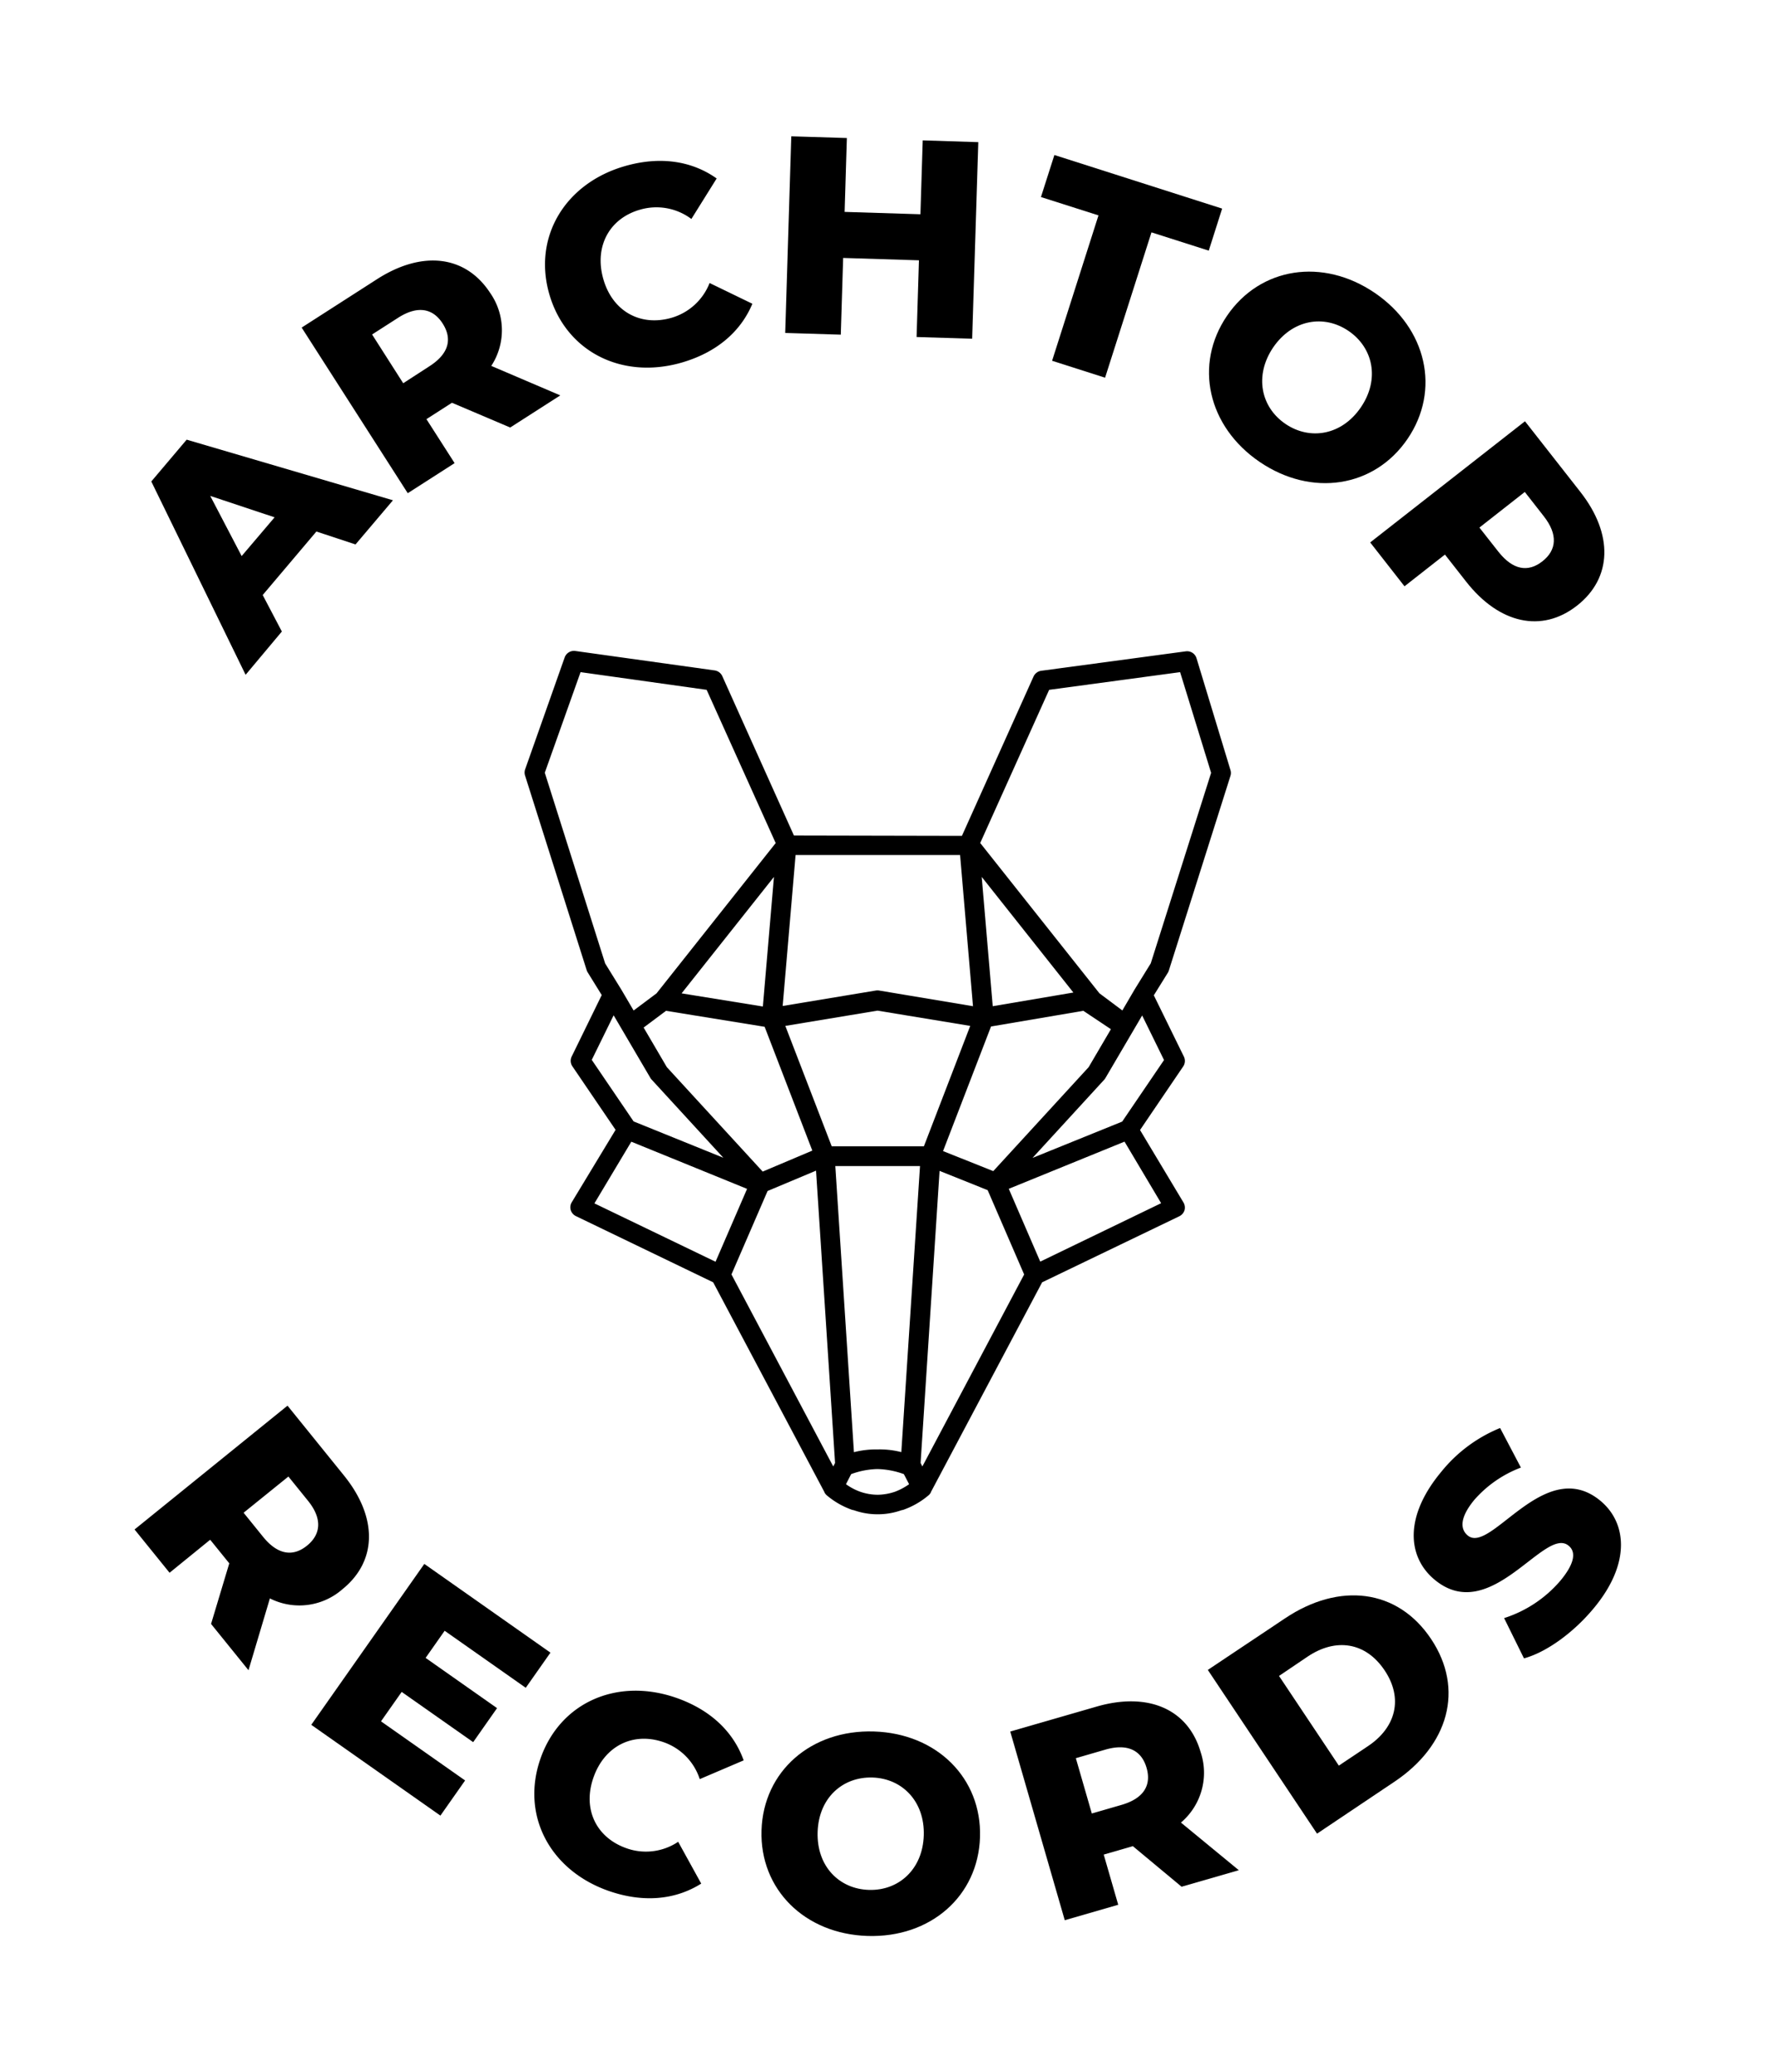 <svg id="Layer_1" data-name="Layer 1" xmlns="http://www.w3.org/2000/svg" viewBox="0 0 300.98 351.48"><path d="M134.7,141.71l-12.14-27a1.68,1.68,0,0,0-1.29-1l-23.66-3.3a1.68,1.68,0,0,0-1.81,1.1L89.09,130.5a1.67,1.67,0,0,0,0,1.06l10.45,33a1.88,1.88,0,0,0,.18.38l2.37,3.83L97,179.18a1.67,1.67,0,0,0,.11,1.67l7.33,10.78L97,203.92a1.66,1.66,0,0,0-.16,1.34,1.68,1.68,0,0,0,.87,1L121,217.49l18.89,35.61,0,.06.19.26.08.09.06.06a13.62,13.62,0,0,0,4.44,2.54l.1,0,.46.15a11.88,11.88,0,0,0,3.59.57H149a11.88,11.88,0,0,0,3.59-.57l.46-.15.1,0a13.62,13.62,0,0,0,4.44-2.54s0,0,.06-.06l.08-.09.19-.26,0-.06,18.89-35.61,23.27-11.2a1.73,1.73,0,0,0,.88-1,1.7,1.7,0,0,0-.17-1.34l-7.37-12.29,7.32-10.78a1.67,1.67,0,0,0,.12-1.67l-5.1-10.4,2.38-3.83a1.84,1.84,0,0,0,.17-.38l10.45-33a1.63,1.63,0,0,0,0-1L203,111.63a1.67,1.67,0,0,0-1.82-1.16l-24.54,3.3a1.7,1.7,0,0,0-1.3,1l-12.14,27Zm50,39.29-16.18,17.63-8.52-3.4,8.14-21.13,15.66-2.66,4.68,3.12Zm-35.78,72.52a9.18,9.18,0,0,1-3-.52,9.76,9.76,0,0,1-2.39-1.27l.88-1.71a13.88,13.88,0,0,1,4.42-.86,14,14,0,0,1,4.52.86l.89,1.71a10.65,10.65,0,0,1-2.43,1.29A9.49,9.49,0,0,1,148.94,253.52Zm4-7.23a14.6,14.6,0,0,0-3.9-.46h-.21a15.22,15.22,0,0,0-3.93.47l-3.16-48.53h14.37ZM129.4,198.71,113.14,181l-3.94-6.72,3.8-2.84,16.73,2.71,8.09,21Zm27.35-4.29H141.11L133.24,174l15.64-2.59L164.61,174Zm-27.32-23.71-13.79-2.23,15.67-19.75Zm39-.05-1.87-21.93,15.55,19.61Zm-3.35,0L149.15,168a1.69,1.69,0,0,0-.55,0l-15.81,2.62,2.19-25.6h27.91Zm-72.65-39.6L98.5,114l21.39,3,11.72,26-.11.12-20.11,25.36-3.89,2.91-2.08-3.54v0h0l-2.75-4.45Zm11.68,41.14,6.24,10.63h0a1.46,1.46,0,0,0,.21.28l12.16,13.25-15.22-6.16-7.1-10.44Zm3,21.44,19.64,8L121.4,214l-20.55-9.9ZM130.23,202l8.22-3.45,3.23,49.58-.31.59L124.1,216.15Zm26.26,46.72-.3-.59,3.22-49.54,8.16,3.27,6.19,14.3Zm20-34.74-5.34-12.35,19.64-8L197,204.07Zm21-34.19-7.1,10.44-15.21,6.16,12.15-13.25a1.46,1.46,0,0,0,.21-.28h0l6.24-10.63ZM178,117l22.22-3,5.26,17.08-10.24,32.31-2.75,4.45h0l0,0-2.07,3.54-3.89-2.91-20.12-25.36-.11-.12Z"/><path d="M47.82,107.11l-3.25-6.19,9.11-10.77,6.64,2.19,6.35-7.49-35-10.28-6,7.09,16,32.79Zm-12.15-23,10.92,3.63L41,94.31Z"/><path d="M77.13,78.55l-4.78-7.46,4.33-2.78,9.88,4.2,8.5-5.45-11.71-5a11.05,11.05,0,0,0-.19-12.38C79,43.31,71.68,42.42,64,47.33L51.18,55.56l18,28.09Zm-14-21.82,4.41-2.83c3.29-2.11,5.91-1.64,7.58,1s1,5.15-2.31,7.25L68.41,65Z"/><path d="M115.58,61.52c5.91-1.69,10.06-5.2,12.07-10L120.39,48a9.89,9.89,0,0,1-6.49,5.91c-5.27,1.5-10-1.12-11.55-6.62S103.4,37,108.67,35.54a9.88,9.88,0,0,1,8.63,1.6l4.29-6.87c-4.23-3-9.61-3.8-15.52-2.11-10.17,2.9-15.67,12-12.88,21.71S105.41,64.41,115.58,61.52Z"/><polygon points="143.05 43.75 155.91 44.15 155.51 57.16 164.94 57.45 165.98 24.11 156.55 23.81 156.16 36.34 143.3 35.94 143.68 23.41 134.25 23.12 133.22 56.47 142.65 56.76 143.05 43.75"/><polygon points="178.5 61.19 187.49 64.06 195.36 39.41 205.08 42.51 207.35 35.38 178.89 26.29 176.61 33.42 186.37 36.53 178.5 61.19"/><path d="M213.71,78.34c8.82,6,19.45,4.38,25.09-3.89s3.27-18.76-5.55-24.77-19.45-4.38-25.08,3.89S204.89,72.33,213.71,78.34ZM216,58.94c3.25-4.77,8.64-5.65,12.81-2.8s5.32,8.18,2.08,12.94-8.64,5.65-12.81,2.81S212.79,63.7,216,58.94Z"/><path d="M238.29,99.44l6.86-5.38,3.59,4.58c5.62,7.17,12.85,8.76,18.82,4.08s6.19-12.11.58-19.27l-9.41-12L232.47,92Zm20.41-16,3.23,4.13c2.41,3.08,2.19,5.73-.25,7.64s-5,1.46-7.44-1.61L251,89.48Z"/><path d="M35.66,261.15l3.24,4-3.09,10.28,6.35,7.85,3.63-12.18a11.08,11.08,0,0,0,12.3-1.55c5.93-4.79,6-12.2.28-19.28l-9.59-11.86-25.95,21,5.94,7.34Zm13.27-10.72,3.3,4.08c2.45,3,2.27,5.69-.14,7.64s-5,1.54-7.46-1.5l-3.3-4.08Z"/><polygon points="89.2 286.26 93.39 280.3 71.99 265.25 52.81 292.54 74.72 307.94 78.91 301.98 64.64 291.95 68.15 286.96 80.28 295.48 84.33 289.71 72.21 281.19 75.44 276.59 89.2 286.26"/><path d="M112.57,295.48a9.84,9.84,0,0,1,6.15,6.27l7.45-3.18c-1.74-4.89-5.69-8.62-11.5-10.63-10-3.45-19.69.81-23,10.41s1.68,18.93,11.68,22.39c5.81,2,11.23,1.5,15.62-1.27l-3.91-7.09a9.83,9.83,0,0,1-8.7,1.12c-5.19-1.79-7.55-6.63-5.68-12S107.39,293.7,112.57,295.48Z"/><path d="M129.2,310.44c-.31,10,7.32,17.58,18,17.91s18.76-6.76,19.07-16.76-7.32-17.59-18-17.92S129.51,300.43,129.2,310.44Zm27.53.85c-.18,5.76-4.25,9.4-9.3,9.25s-8.89-4-8.71-9.81,4.25-9.4,9.3-9.25S156.91,305.53,156.73,311.29Z"/><path d="M200.47,320l9.71-2.8-9.82-8.08a11.07,11.07,0,0,0,3.35-11.93c-2.11-7.32-8.92-10.27-17.66-7.74l-14.65,4.23,9.25,32,9.07-2.62-2.46-8.51,4.94-1.43Zm-15.23-12.42-2.71-9.38,5-1.45c3.76-1.09,6.14.11,7,3.09s-.52,5.21-4.28,6.29Z"/><path d="M236.57,302.2c9.19-6.14,11.92-15.7,6.23-24.22s-15.57-9.66-24.76-3.51l-13.12,8.76L223.45,311ZM221.9,280.94c4.72-3.15,9.77-2.46,13,2.34s1.92,9.72-2.8,12.87l-4.95,3.31L217,284.25Z"/><path d="M271.55,254.56c-9.45-7.86-18.61,9.13-22.53,5.87-1.28-1.06-1.4-3,1.13-6.06a19.79,19.79,0,0,1,7.89-5.46l-3.53-6.71a24.9,24.9,0,0,0-10,7.45c-6.34,7.62-5.7,14.46-1.12,18.27,9.53,7.92,18.68-9.14,22.74-5.76,1.25,1,1.12,2.91-1.38,5.92a20.94,20.94,0,0,1-9.56,6.36l3.37,6.83c3.7-1,8.3-4.25,11.81-8.47C276.73,265.18,276,258.27,271.55,254.56Z"/></svg>